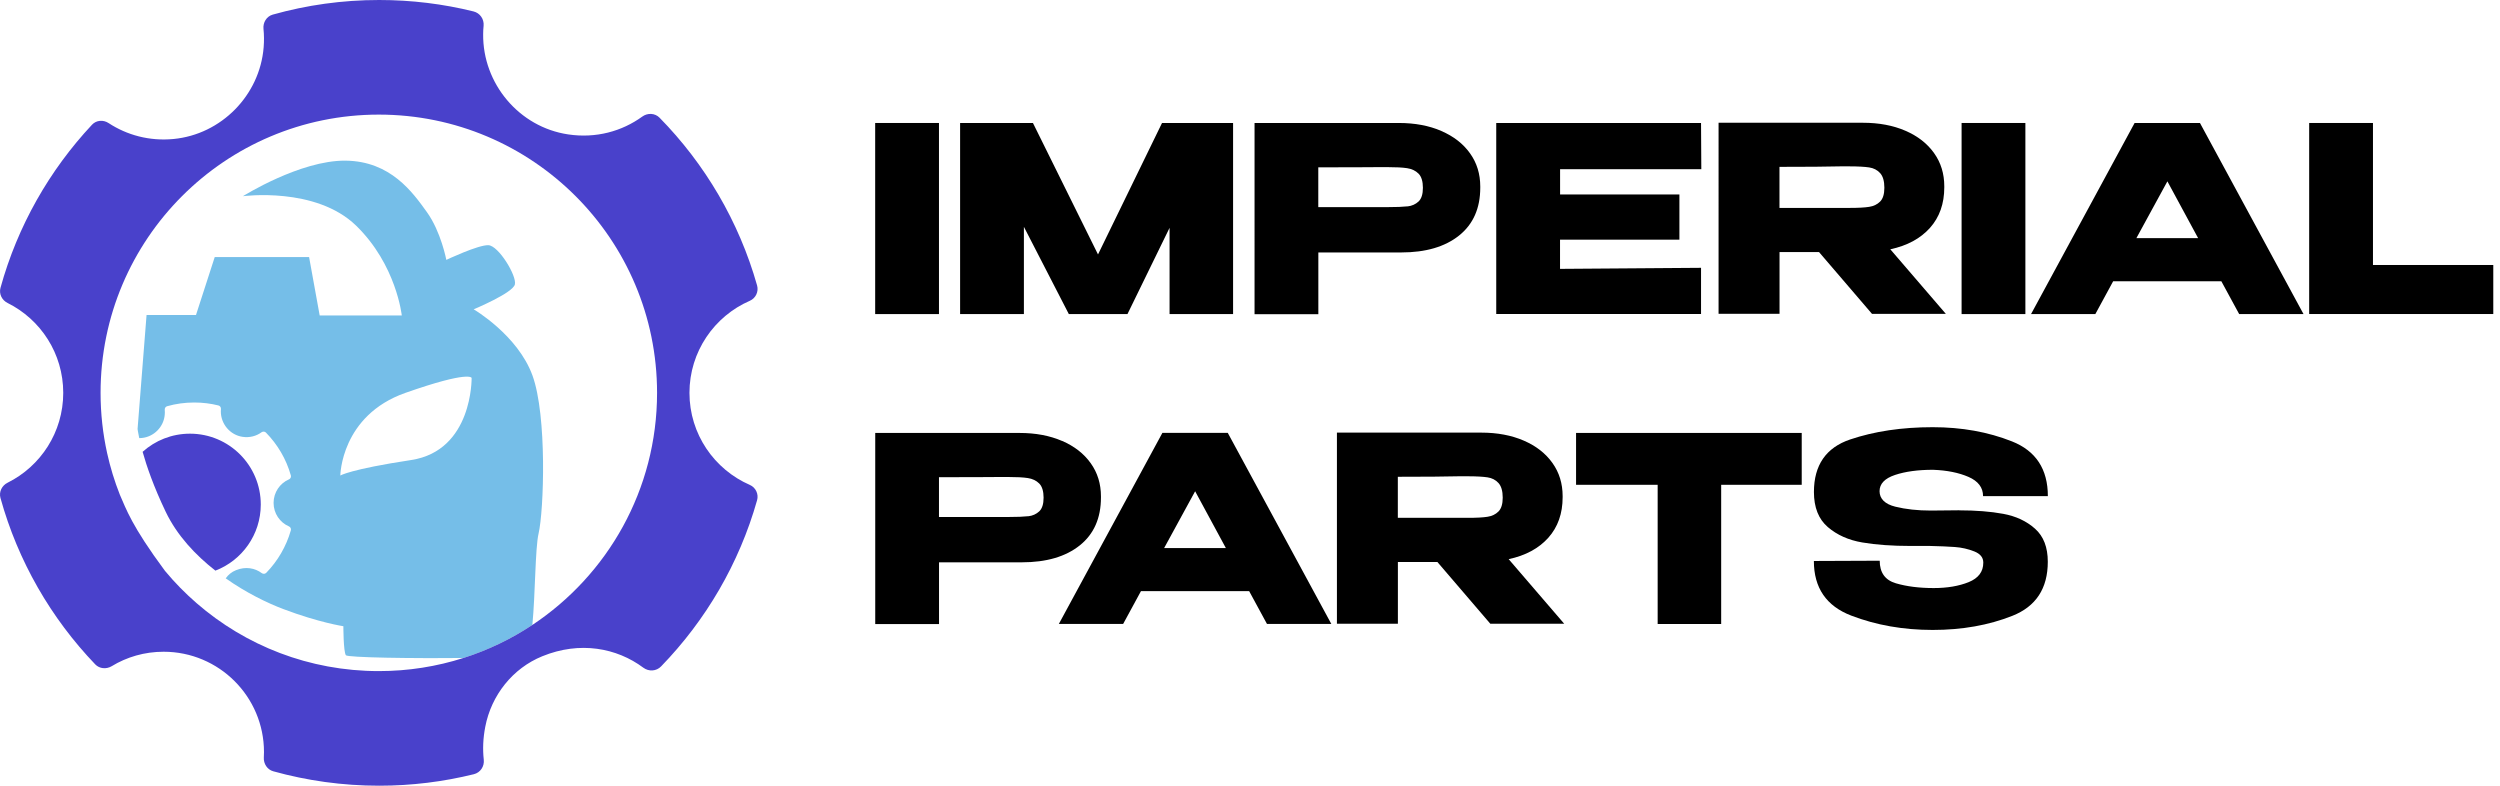 <?xml version="1.0" encoding="UTF-8"?> <svg xmlns="http://www.w3.org/2000/svg" id="OBJECTS" viewBox="0 0 450.68 141.64"><defs><style> .cls-1 { fill: #000; } .cls-1, .cls-2, .cls-3 { stroke-width: 0px; } .cls-2 { fill: #75bee8; } .cls-3 { fill: #4941cb; } </style></defs><g><path class="cls-1" d="M169.27,56.62h-11.5V22.17h11.5v34.45Z"></path><path class="cls-1" d="M222.29,22.17v34.45h-11.45v-15.55l-7.59,15.55h-10.57l-8.1-15.73v15.73h-11.5V22.17h13.13l11.73,23.7,11.54-23.7h12.8Z"></path><path class="cls-1" d="M259.84,23.62c2.22.96,3.94,2.3,5.17,4.03,1.23,1.72,1.84,3.72,1.84,5.98v.19c0,3.72-1.27,6.6-3.82,8.64-2.54,2.03-6.02,3.05-10.43,3.05h-14.94v11.13h-11.5V22.17h26.02c2.89,0,5.44.48,7.66,1.44ZM253.74,37.21c.79-.09,1.45-.39,1.98-.88.53-.5.79-1.32.79-2.47s-.26-2.03-.79-2.56c-.53-.53-1.21-.85-2.05-.98s-2.02-.19-3.54-.19h-1.54c-.62,0-1.71,0-3.26.02s-4.11.02-7.68.02v7.17h12.48c1.61,0,2.82-.05,3.61-.14Z"></path><path class="cls-1" d="M302.74,43.21h-21.51v5.26l25.42-.19v8.33h-36.92V22.17h36.92l.05,8.33h-25.46v4.56h21.51v8.15Z"></path><path class="cls-1" d="M337.46,56.57l-9.54-11.13h-7.12v11.13h-10.99V22.13h26.02c2.89,0,5.44.48,7.66,1.44,2.22.96,3.94,2.3,5.17,4.03,1.23,1.72,1.84,3.72,1.84,5.98v.19c0,2.95-.86,5.38-2.58,7.31-1.72,1.92-4.1,3.21-7.15,3.86l10.01,11.64h-13.31ZM338.93,31.2c-.51-.56-1.17-.9-1.98-1.02-.81-.12-1.99-.19-3.54-.19h-1.68c-2.3.06-5.94.09-10.94.09v7.4h12.62c1.55,0,2.73-.06,3.54-.19.81-.12,1.47-.44,1.98-.95.51-.51.77-1.34.77-2.49,0-1.21-.26-2.09-.77-2.65Z"></path><path class="cls-1" d="M365.12,56.62h-11.5V22.17h11.5v34.45Z"></path><path class="cls-1" d="M415.25,56.62h-11.59l-3.21-5.91h-19.51l-3.21,5.91h-11.59l18.67-34.45h11.78l18.67,34.45ZM390.72,32.69l-5.59,10.24h11.13l-5.54-10.24Z"></path><path class="cls-1" d="M427.78,22.17v25.6h21.69v8.84h-33.19V22.17h11.5Z"></path><path class="cls-1" d="M191.46,79.48c2.22.96,3.94,2.3,5.17,4.03,1.23,1.72,1.84,3.72,1.84,5.98v.19c0,3.72-1.27,6.6-3.82,8.64-2.54,2.03-6.02,3.05-10.43,3.05h-14.94v11.13h-11.5v-34.45h26.02c2.89,0,5.44.48,7.66,1.44ZM185.36,93.07c.79-.09,1.45-.39,1.98-.88.53-.5.79-1.32.79-2.47s-.26-2.03-.79-2.56c-.53-.53-1.21-.85-2.05-.98s-2.02-.19-3.54-.19h-1.54c-.62,0-1.71,0-3.26.02s-4.11.02-7.68.02v7.17h12.48c1.61,0,2.82-.05,3.61-.14Z"></path><path class="cls-1" d="M239.99,112.48h-11.59l-3.21-5.91h-19.51l-3.21,5.91h-11.59l18.67-34.45h11.78l18.67,34.45ZM215.45,88.56l-5.59,10.24h11.13l-5.54-10.24Z"></path><path class="cls-1" d="M268.66,112.44l-9.54-11.13h-7.12v11.13h-10.99v-34.45h26.02c2.89,0,5.44.48,7.66,1.44,2.22.96,3.94,2.3,5.17,4.03,1.23,1.72,1.84,3.72,1.84,5.98v.19c0,2.95-.86,5.38-2.58,7.31-1.72,1.92-4.1,3.21-7.15,3.86l10.01,11.64h-13.31ZM270.13,87.07c-.51-.56-1.17-.9-1.98-1.02-.81-.12-1.99-.19-3.54-.19h-1.68c-2.3.06-5.94.09-10.94.09v7.4h12.62c1.55,0,2.73-.06,3.54-.19.81-.12,1.47-.44,1.98-.95.51-.51.77-1.34.77-2.49,0-1.21-.26-2.09-.77-2.65Z"></path><path class="cls-1" d="M324.8,78.04v9.36h-14.52v25.09h-11.45v-25.09h-14.71v-9.36h40.69ZM284.12,87.35v-9.31h40.69l-40.69,9.31Z"></path><path class="cls-1" d="M353.15,92c3.04,0,5.7.21,7.98.63s4.19,1.31,5.73,2.68c1.54,1.37,2.3,3.35,2.3,5.96,0,4.81-2.13,8.06-6.4,9.75-4.27,1.69-9.05,2.54-14.36,2.54s-10.16-.86-14.66-2.58-6.75-5-6.75-9.85l11.87-.05c0,2.14.97,3.5,2.91,4.07s4.21.86,6.82.86c2.45,0,4.55-.36,6.31-1.07,1.75-.71,2.63-1.88,2.63-3.49v-.05c0-.9-.54-1.57-1.63-2-1.09-.43-2.25-.7-3.49-.79-1.24-.09-2.73-.15-4.47-.19h-3.49c-3.35,0-6.26-.21-8.73-.63-2.47-.42-4.54-1.34-6.21-2.77s-2.51-3.54-2.51-6.33c0-4.84,2.18-8,6.54-9.47,4.36-1.47,9.32-2.21,14.87-2.21,5.21,0,9.98.85,14.29,2.56,4.31,1.71,6.47,5,6.47,9.87h-11.68c0-1.55-.88-2.71-2.63-3.47-1.75-.76-3.89-1.19-6.4-1.28-2.7,0-4.98.31-6.84.93-1.86.62-2.79,1.6-2.79,2.93s.95,2.33,2.84,2.79c1.89.47,4.03.7,6.42.7l5.07-.05Z"></path></g><g><path class="cls-2" d="M95.99,67.69c-2.65-7.29-10.6-11.93-10.6-11.93,0,0,7.07-2.94,7.43-4.49.37-1.54-2.94-6.99-4.78-7.07-1.84-.07-7.58,2.65-7.58,2.65,0,0-.96-5.08-3.5-8.61-2.54-3.53-6.52-9.2-14.69-9.28-8.17-.07-18.48,6.41-18.48,6.41,0,0,13.11-1.77,20.4,5.3,7.28,7.07,8.24,16.2,8.24,16.2h-14.8l-1.91-10.53h-17.01l-3.38,10.45h-8.91l-1.62,20.54s.07.58.3,1.65c.15,0,.29,0,.45-.02,2.2-.21,3.98-2.01,4.15-4.22.03-.29.02-.57,0-.85-.03-.3.14-.58.43-.66,1.55-.44,3.19-.67,4.89-.67,1.5,0,2.96.18,4.35.53.3.07.49.35.46.66-.01.12-.01.25-.02.38-.02,2.28,1.66,4.29,3.92,4.62,1.28.19,2.48-.14,3.41-.82.25-.18.59-.16.8.05,2.09,2.13,3.66,4.77,4.49,7.72.08.29-.06.6-.33.71-1.64.71-2.78,2.35-2.78,4.25s1.14,3.53,2.78,4.24c.27.11.41.42.33.71-.83,2.91-2.37,5.53-4.42,7.64-.22.23-.56.25-.82.07-1.22-.92-2.92-1.24-4.65-.53-.76.3-1.4.82-1.85,1.47,3.66,2.58,7.45,4.43,10.39,5.54,6.41,2.43,10.82,3.09,10.82,3.09,0,0,0,4.57.45,5.23.28.42,12,.6,21.22.49,4.43-1.41,8.6-3.43,12.4-5.95.54-5.58.5-13.79,1.12-16.48.96-4.12,1.55-21.2-1.1-28.49ZM74.12,82.93c-11.11,1.69-12.77,2.8-12.77,2.8,0,0,.11-10.82,11.74-14.91,11.64-4.09,11.93-2.69,11.93-2.69,0,0,.22,13.1-10.9,14.8Z"></path><path class="cls-3" d="M47.01,90.95c0,5.44-3.39,10.08-8.18,11.92-3.6-2.81-6.91-6.34-8.95-10.59-2.18-4.55-3.45-8.25-4.17-10.83,2.26-2.03,5.25-3.27,8.53-3.27,7.06,0,12.77,5.72,12.77,12.77Z"></path><path class="cls-3" d="M135.18,87.42c-6.4-2.78-10.89-9.17-10.89-16.6s4.49-13.82,10.89-16.6c1.06-.46,1.62-1.66,1.3-2.77-3.27-11.55-9.41-21.91-17.58-30.23-.83-.85-2.16-.9-3.12-.2-3.66,2.65-8.35,3.96-13.35,3.21-8.84-1.31-15.43-9.15-15.33-18.09,0-.5.03-1,.08-1.49.11-1.21-.65-2.3-1.82-2.59-5.45-1.35-11.15-2.06-17.01-2.06-6.65,0-13.08.92-19.17,2.63-1.12.31-1.8,1.42-1.68,2.58.11,1.08.12,2.19.03,3.31-.69,8.65-7.64,15.72-16.27,16.54-4.33.41-8.38-.71-11.68-2.87-.95-.63-2.21-.54-2.99.29C8.91,30.69,3.17,40.73.09,51.88c-.31,1.1.26,2.24,1.28,2.74,5.95,2.96,10.03,9.1,10.03,16.2s-4.08,13.24-10.03,16.2c-1.02.5-1.59,1.64-1.29,2.74,3.16,11.42,9.12,21.69,17.09,30.01.77.8,2,.9,2.96.33,2.72-1.66,5.93-2.61,9.36-2.61,10,0,18.1,8.1,18.1,18.09,0,.33-.01.66-.03.98-.06,1.13.62,2.18,1.7,2.48,6.07,1.69,12.48,2.6,19.09,2.6,5.88,0,11.6-.72,17.07-2.07,1.18-.29,1.93-1.41,1.79-2.63-.21-1.88-.13-3.85.27-5.92,1.09-5.68,4.93-10.54,10.29-12.72,6.76-2.76,13.41-1.51,18.21,2.07.99.73,2.34.65,3.2-.24,8.03-8.28,14.07-18.52,17.3-29.94.32-1.11-.24-2.31-1.3-2.77ZM95.97,112.66c-3.8,2.52-7.97,4.54-12.4,5.95-4.82,1.54-9.95,2.37-15.28,2.37-12.57,0-24.05-4.61-32.84-12.24-2.06-1.79-3.97-3.73-5.71-5.83-6.02-8.12-7.01-11.18-8.14-13.74-.95-2.41-1.72-4.91-2.29-7.49-.77-3.5-1.18-7.13-1.18-10.86,0-27.7,22.45-50.16,50.16-50.16s50.16,22.46,50.16,50.16c0,17.47-8.93,32.85-22.48,41.84Z"></path></g></svg> 